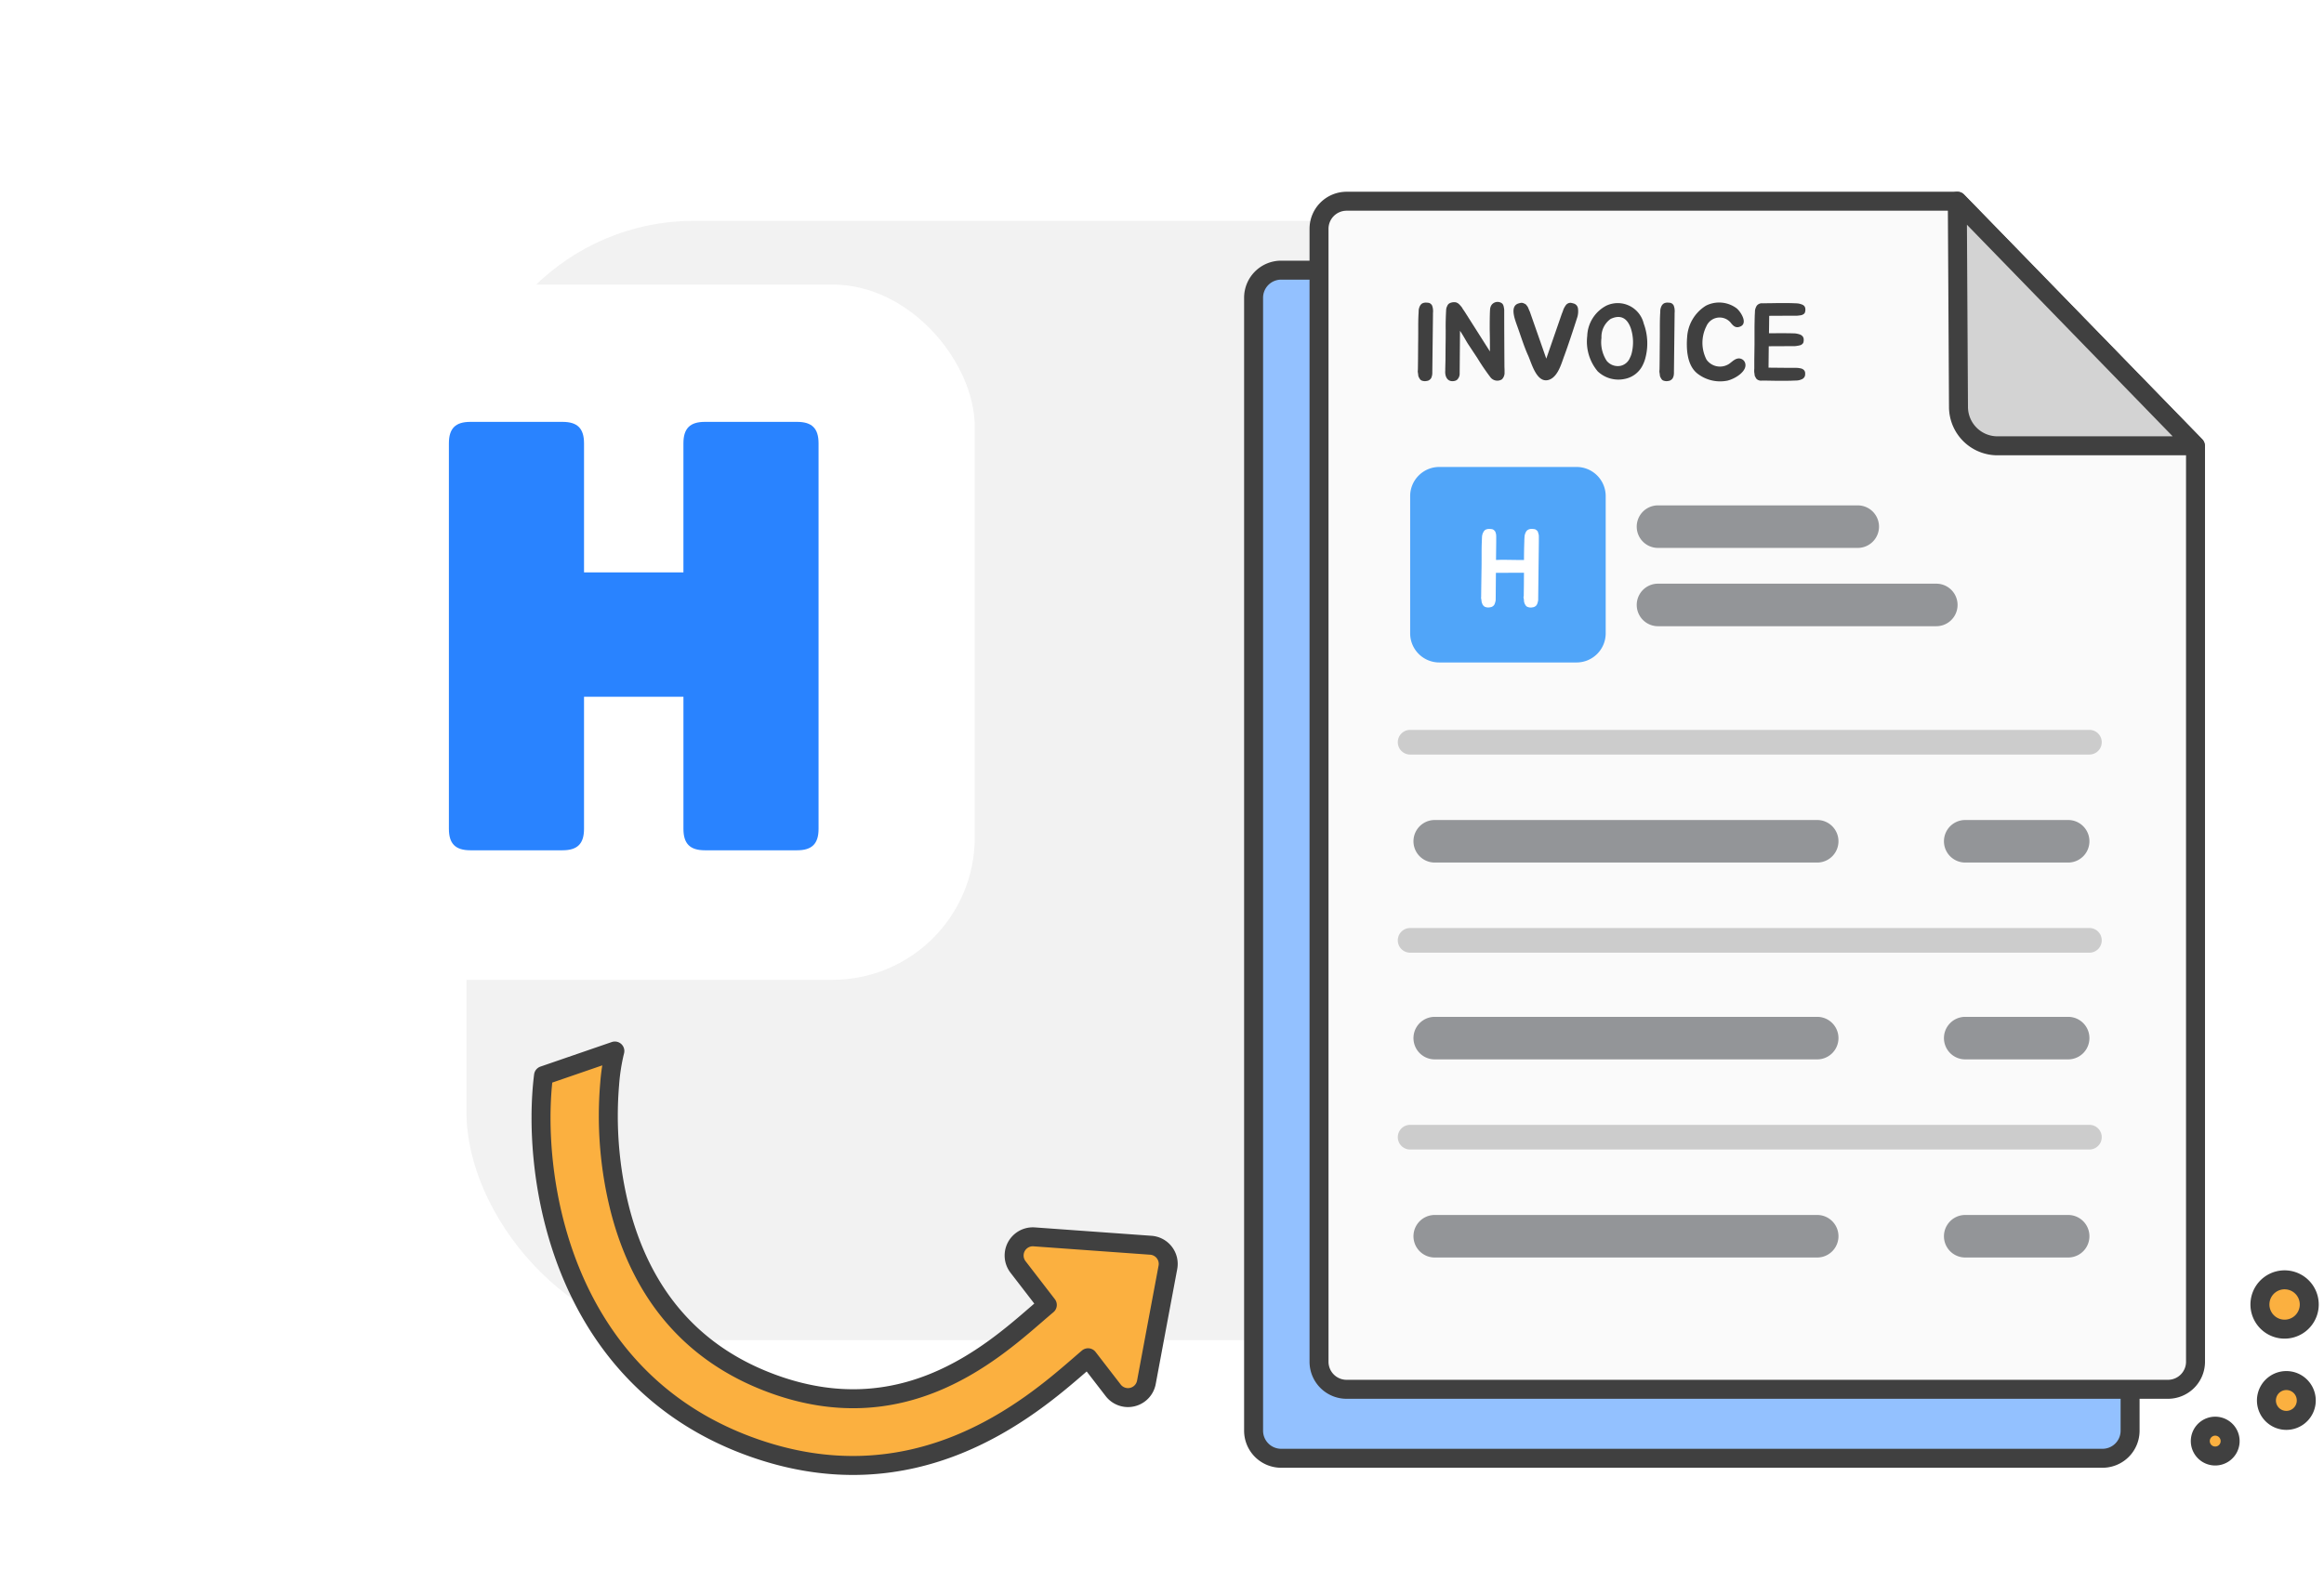 <svg xmlns="http://www.w3.org/2000/svg" xmlns:xlink="http://www.w3.org/1999/xlink" width="244.993" height="165.431" viewBox="0 0 244.993 165.431">
  <defs>
    <filter id="Rectangle_341" x="0" y="0" width="132.757" height="133.3" filterUnits="userSpaceOnUse">
      <feOffset input="SourceAlpha"/>
      <feGaussianBlur stdDeviation="10" result="blur"/>
      <feFlood flood-opacity="0.051"/>
      <feComposite operator="in" in2="blur"/>
      <feComposite in="SourceGraphic"/>
    </filter>
  </defs>
  <g id="Invoice_Icon" data-name="Invoice Icon" transform="translate(-688.823 -1118.761)">
    <rect id="Rectangle_1909" data-name="Rectangle 1909" width="156" height="118" rx="24" transform="translate(738 1142.044)" fill="#f2f2f2"/>
    <g id="Icon">
      <path id="Path_4648" data-name="Path 4648" d="M93.26,24.61,75.5,6.337H3.658A2.908,2.908,0,0,0,.749,9.246V128.688A2.908,2.908,0,0,0,3.658,131.6H90.242a2.907,2.907,0,0,0,2.907-2.909V24.61" transform="translate(820.226 1140.906)" fill="#93c1ff"/>
      <path id="Path_4649" data-name="Path 4649" d="M93.26,24.61,75.5,6.337H3.658A2.908,2.908,0,0,0,.749,9.246V128.688A2.908,2.908,0,0,0,3.658,131.6H90.242a2.907,2.907,0,0,0,2.907-2.909V24.61" transform="translate(820.226 1140.906)" fill="none" stroke="#404040" stroke-linejoin="round" stroke-width="2"/>
      <path id="Path_4650" data-name="Path 4650" d="M98.452,26.541V123.1a2.908,2.908,0,0,1-2.907,2.909H8.962A2.908,2.908,0,0,1,6.053,123.1V3.658A2.908,2.908,0,0,1,8.962.751H73.34Z" transform="translate(821.82 1139.226)" fill="#fafafa"/>
      <path id="Path_4651" data-name="Path 4651" d="M98.452,26.541V123.1a2.908,2.908,0,0,1-2.907,2.909H8.962A2.908,2.908,0,0,1,6.053,123.1V3.658A2.908,2.908,0,0,1,8.962.751H73.34Z" transform="translate(821.82 1139.226)" fill="none" stroke="#404040" stroke-linejoin="round" stroke-width="2"/>
      <path id="Path_4652" data-name="Path 4652" d="M30.979,42.9H16.51a3.073,3.073,0,0,1-3.072-3.072V25.361a3.073,3.073,0,0,1,3.072-3.072H30.979a3.072,3.072,0,0,1,3.072,3.072V39.83A3.072,3.072,0,0,1,30.979,42.9" transform="translate(824.042 1145.704)" fill="#50a5f9"/>
      <path id="Path_4653" data-name="Path 4653" d="M57.781.751l.124,21.7a4.11,4.11,0,0,0,4.11,4.086H82.853Z" transform="translate(837.379 1139.226)" fill="#d3d3d3"/>
      <path id="Path_4654" data-name="Path 4654" d="M57.781.751l.124,21.7a4.11,4.11,0,0,0,4.11,4.086H82.853Z" transform="translate(837.379 1139.226)" fill="none" stroke="#404040" stroke-linejoin="round" stroke-width="2"/>
      <path id="Path_4655" data-name="Path 4655" d="M55.1,29.887H34.042a2.242,2.242,0,0,1,0-4.484H55.1a2.242,2.242,0,1,1,0,4.484" transform="translate(829.564 1146.64)" fill="#939598"/>
      <path id="Path_4656" data-name="Path 4656" d="M63.381,36.233H34.043a2.242,2.242,0,1,1,0-4.484H63.381a2.242,2.242,0,1,1,0,4.484" transform="translate(829.564 1148.549)" fill="#939598"/>
      <path id="Path_4657" data-name="Path 4657" d="M56.267,55.388H15.948a2.242,2.242,0,0,1,0-4.484H56.267a2.242,2.242,0,1,1,0,4.484" transform="translate(824.123 1154.31)" fill="#939598"/>
      <path id="Path_4658" data-name="Path 4658" d="M56.267,87.4H15.948a2.242,2.242,0,0,1,0-4.484H56.267a2.242,2.242,0,1,1,0,4.484" transform="translate(824.123 1163.939)" fill="#939598"/>
      <path id="Path_4659" data-name="Path 4659" d="M69.793,55.388H58.941a2.242,2.242,0,1,1,0-4.484H69.793a2.242,2.242,0,1,1,0,4.484" transform="translate(837.053 1154.31)" fill="#939598"/>
      <path id="Path_4660" data-name="Path 4660" d="M69.793,87.4H58.941a2.242,2.242,0,1,1,0-4.484H69.793a2.242,2.242,0,1,1,0,4.484" transform="translate(837.053 1163.939)" fill="#939598"/>
      <path id="Path_4661" data-name="Path 4661" d="M14.068,15.943l.012-.909.012-1.692c.01-.484.01-1.013.01-1.566s0-.933.023-1.462v-.046c.013-.151.023-.323.023-.484a1.29,1.29,0,0,1,.127-.449.7.7,0,0,1,.241-.277.829.829,0,0,1,.358-.091,2.659,2.659,0,0,1,.31.022.454.454,0,0,1,.265.139.43.43,0,0,1,.127.183,2.019,2.019,0,0,1,.068.264,2.634,2.634,0,0,1,.023.289c0,.1-.012.185-.012.276v.2l-.069,5.976v.114a1.769,1.769,0,0,1-.023.207,2.655,2.655,0,0,1-.079.255.623.623,0,0,1-.172.207.565.565,0,0,1-.3.126.908.908,0,0,1-.588-.059.54.54,0,0,1-.2-.229.1.1,0,0,1-.035-.069c-.01-.023-.034-.046-.046-.07a.877.877,0,0,1-.047-.252c-.01-.069-.022-.15-.034-.23a.546.546,0,0,1,0-.2Z" transform="translate(824.229 1141.697)" fill="#404040"/>
      <path id="Path_4662" data-name="Path 4662" d="M22.256,17.077a.914.914,0,0,1-1.208-.219,23.976,23.976,0,0,1-1.381-2.027L18.7,13.37c-.264-.415-.553-.968-.862-1.415l-.035,4.4v.1a.88.88,0,0,1-.276.669.662.662,0,0,1-.3.127c-.76.137-.989-.541-.943-1.082v-.2l.022-.9.012-1.669c.012-.484.012-1,.012-1.544-.012-.656.012-1.449.047-2.083A.993.993,0,0,1,16.5,9.33a.514.514,0,0,1,.242-.277,1.062,1.062,0,0,1,.679-.091,1,1,0,0,1,.23.114,1.73,1.73,0,0,1,.207.2,2.992,2.992,0,0,1,.2.243,1.556,1.556,0,0,0,.15.241l.126.185,2.659,4.19v-.76c0-.484-.01-1-.022-1.554,0-.644,0-1.428.034-2.072a1.074,1.074,0,0,1,.116-.447.785.785,0,0,1,1.151-.232.556.556,0,0,1,.126.183,1.119,1.119,0,0,1,.069.267A1.2,1.2,0,0,1,22.5,9.8c0,1.912.012,3.961.023,5.872,0,.219.022.414.01.633a.972.972,0,0,1-.276.771" transform="translate(824.896 1141.679)" fill="#404040"/>
      <path id="Path_4663" data-name="Path 4663" d="M28.512,10.585c-.38,1.2-1.013,3.1-1.336,3.96-.3.795-.644,2.141-1.531,2.521-1.346.553-1.9-1.645-2.279-2.5-.472-1.035-.84-2.269-1.232-3.327-.207-.61-.7-1.911.2-2.188a2.489,2.489,0,0,1,.287-.068.574.574,0,0,1,.3.068.721.721,0,0,1,.219.127c.057.079.116.15.173.23.046.1.081.183.114.265.035.1.092.2.116.264l.069.2,1.657,4.732,1.635-4.72.081-.2c.023-.069.057-.161.092-.264a1.705,1.705,0,0,1,.126-.255c.046-.079.1-.16.161-.241a.751.751,0,0,1,.183-.139.658.658,0,0,1,.3-.068,2.554,2.554,0,0,1,.287.068.628.628,0,0,1,.472.507,2.159,2.159,0,0,1-.092,1.025" transform="translate(826.561 1141.703)" fill="#404040"/>
      <path id="Path_4664" data-name="Path 4664" d="M33.744,11.151a6.026,6.026,0,0,1,.172,3.672,3.806,3.806,0,0,1-.38.921A2.667,2.667,0,0,1,31.8,16.987a3.169,3.169,0,0,1-2.9-.783,4.876,4.876,0,0,1-1.106-3.729,3.743,3.743,0,0,1,2.015-3.2,2.82,2.82,0,0,1,3.937,1.876M32.4,11.7c-.333-.991-.99-1.566-2.141-1.025a2.315,2.315,0,0,0-.966,1.991,3.6,3.6,0,0,0,.553,2.429,1.512,1.512,0,0,0,1.484.519,1.4,1.4,0,0,0,.966-.842A2.285,2.285,0,0,0,32.5,14.2a4.76,4.76,0,0,0-.1-2.5" transform="translate(828.354 1141.711)" fill="#404040"/>
      <path id="Path_4665" data-name="Path 4665" d="M33.651,15.943l.012-.909.012-1.692c.01-.484.01-1.013.01-1.566s0-.933.023-1.462v-.046c.012-.151.023-.323.023-.484a1.316,1.316,0,0,1,.126-.449.712.712,0,0,1,.242-.277.829.829,0,0,1,.358-.091,2.66,2.66,0,0,1,.31.022.454.454,0,0,1,.265.139.428.428,0,0,1,.126.183,2.027,2.027,0,0,1,.069.264,2.635,2.635,0,0,1,.023.289c0,.1-.012.185-.012.276v.2l-.069,5.976v.114c0,.047-.012.116-.023.207s-.046.161-.081.255a.593.593,0,0,1-.172.207.556.556,0,0,1-.3.126.908.908,0,0,1-.588-.059.531.531,0,0,1-.2-.229.1.1,0,0,1-.035-.069c-.012-.023-.034-.046-.046-.07a.877.877,0,0,1-.047-.252c-.01-.069-.022-.15-.034-.23a.547.547,0,0,1,0-.2Z" transform="translate(830.118 1141.697)" fill="#404040"/>
      <path id="Path_4666" data-name="Path 4666" d="M40.122,17.2a3.893,3.893,0,0,1-3.188-.784c-1.071-.886-1.141-2.612-1.037-3.867a4.19,4.19,0,0,1,1.98-3.257,3.078,3.078,0,0,1,3.258.3c.484.428,1.244,1.692.219,1.947-.425.113-.667-.2-.886-.473a1.52,1.52,0,0,0-2.544.392,3.875,3.875,0,0,0,.012,3.524,1.744,1.744,0,0,0,2.279.506c.254-.126.563-.494.921-.6a.693.693,0,0,1,.829.345c.415.875-.933,1.75-1.842,1.969" transform="translate(830.786 1141.695)" fill="#404040"/>
      <path id="Path_4667" data-name="Path 4667" d="M42.9,10.383l-.023,1.807h.46c.622-.012,1.059-.012,1.658,0h.057c.183,0,.356.01.529.01a2.466,2.466,0,0,1,.518.105.708.708,0,0,1,.323.207.536.536,0,0,1,.116.334,1.014,1.014,0,0,1-.023.264.351.351,0,0,1-.15.23.4.4,0,0,1-.219.114,1.716,1.716,0,0,1-.3.059,1.442,1.442,0,0,1-.323.035h-.541l-2.129.01-.023,2.257,2.291.022h.541a2.774,2.774,0,0,1,.323.012c.114.023.219.034.311.059a.847.847,0,0,1,.23.126.5.5,0,0,1,.15.242.928.928,0,0,1,.012.254.512.512,0,0,1-.116.333.631.631,0,0,1-.321.208,1.346,1.346,0,0,1-.531.1c-.172.01-.356.01-.529.022h-.069q-.9.018-1.865,0c-.6-.012-.656-.012-1.139-.012a.691.691,0,0,1-.437-.092.456.456,0,0,1-.2-.219.122.122,0,0,1-.035-.069c-.012-.023-.035-.047-.046-.069a.885.885,0,0,1-.047-.242c-.012-.069-.023-.15-.034-.23v-.183c0-.059.01-.127.01-.185V15l.023-1.658V11.81c0-.553.012-.933.023-1.439v-.059c.012-.161.023-.31.023-.459a1.18,1.18,0,0,1,.126-.45.564.564,0,0,1,.242-.276.635.635,0,0,1,.356-.1.505.505,0,0,1,.138.012V9.024c.553,0,.588,0,1.221-.012.609-.01,1.139-.01,1.726,0h.046c.173.012.358.012.529.023a1.541,1.541,0,0,1,.507.1.657.657,0,0,1,.323.2.568.568,0,0,1,.1.323.851.851,0,0,1-.023.254.392.392,0,0,1-.138.241,1.083,1.083,0,0,1-.219.116,2.166,2.166,0,0,1-.287.046,1.607,1.607,0,0,1-.334.023H45.2l-2.3.012Z" transform="translate(832.43 1141.708)" fill="#404040"/>
      <path id="Path_4668" data-name="Path 4668" d="M85.346,46.2H13.738a1.3,1.3,0,1,1,0-2.6H85.346a1.3,1.3,0,0,1,0,2.6" transform="translate(823.74 1152.113)" fill="#ccc"/>
      <path id="Path_4669" data-name="Path 4669" d="M85.346,62.259H13.738a1.3,1.3,0,1,1,0-2.6H85.346a1.3,1.3,0,0,1,0,2.6" transform="translate(823.74 1156.943)" fill="#ccc"/>
      <path id="Path_4670" data-name="Path 4670" d="M56.267,71.342H15.948a2.242,2.242,0,0,1,0-4.484H56.267a2.242,2.242,0,1,1,0,4.484" transform="translate(824.123 1159.109)" fill="#939598"/>
      <path id="Path_4671" data-name="Path 4671" d="M69.793,71.342H58.941a2.242,2.242,0,1,1,0-4.484H69.793a2.242,2.242,0,1,1,0,4.484" transform="translate(837.053 1159.109)" fill="#939598"/>
      <path id="Path_4672" data-name="Path 4672" d="M85.346,78.213H13.738a1.3,1.3,0,1,1,0-2.6H85.346a1.3,1.3,0,0,1,0,2.6" transform="translate(823.74 1161.741)" fill="#ccc"/>
      <path id="Path_4673" data-name="Path 4673" d="M25.275,28.216v.471l-.069,5.976v.114a.912.912,0,0,1-.035.207,1.159,1.159,0,0,1-.081.254.459.459,0,0,1-.161.208.547.547,0,0,1-.3.126.905.905,0,0,1-.587-.059.492.492,0,0,1-.207-.229.259.259,0,0,1-.047-.069.169.169,0,0,0-.022-.07.883.883,0,0,1-.059-.252,1.692,1.692,0,0,0-.022-.23.565.565,0,0,1-.023-.2.391.391,0,0,0,.023-.173l.012-.909.01-1.452h-.622l-2.336.012-.023,2.717v.114a.893.893,0,0,1-.034.207,1.318,1.318,0,0,1-.081.254.468.468,0,0,1-.161.208.556.556,0,0,1-.3.126.909.909,0,0,1-.588-.059.712.712,0,0,1-.219-.229.189.189,0,0,1-.023-.069l-.034-.07a.928.928,0,0,1-.057-.252,1.842,1.842,0,0,0-.035-.23.546.546,0,0,1,0-.2v-.173l.012-.909.023-1.692c.012-.484.012-1.013.012-1.566s0-.933.022-1.462v-.046c.012-.151.012-.323.023-.484a1.1,1.1,0,0,1,.127-.449.66.66,0,0,1,.229-.277.838.838,0,0,1,.369-.091,2.251,2.251,0,0,1,.3.022.423.423,0,0,1,.264.139.349.349,0,0,1,.127.183,1.182,1.182,0,0,1,.069.264,2.788,2.788,0,0,1,.01.289v.471l-.022,1.9c.126,0,.276,0,.5-.012.793,0,1.577.023,2.44.023h.01c0-.679.012-1.289.035-1.98,0-.151.012-.323.023-.484a1.1,1.1,0,0,1,.126-.449.552.552,0,0,1,.242-.277.752.752,0,0,1,.356-.091,2.091,2.091,0,0,1,.3.022.423.423,0,0,1,.265.139.293.293,0,0,1,.126.183c.035.092.047.173.081.264a2.48,2.48,0,0,1,.012.289" transform="translate(825.771 1147.216)" fill="#fff"/>
    </g>
    <g id="Xero" transform="translate(718.823 1148.761)">
      <g transform="matrix(1, 0, 0, 1, -30, -30)" filter="url(#Rectangle_341)">
        <rect id="Rectangle_341-2" data-name="Rectangle 341" width="72.757" height="73.3" rx="15" transform="translate(30 30)" fill="#fff"/>
      </g>
      <path id="Path_4194" data-name="Path 4194" d="M11.986,45.167c1.566,0,2.259-.692,2.259-2.259V28.983h10.48V42.908c0,1.566.692,2.259,2.259,2.259h9.727c1.566,0,2.259-.692,2.259-2.259V2.259C38.969.692,38.277,0,36.711,0H26.983c-1.566,0-2.259.692-2.259,2.259V15.872H14.245V2.259C14.245.692,13.552,0,11.986,0H2.259C.692,0,0,.692,0,2.259V42.908c0,1.566.692,2.259,2.259,2.259Z" transform="translate(17.322 14.478)" fill="#2983ff" fill-rule="evenodd"/>
    </g>
    <g id="Arrow" transform="translate(758.937 1283.583) rotate(-109)">
      <path id="Path_4674" data-name="Path 4674" d="M9.128,12.491C-2.819,27,3.21,42,5.785,48.4c.151.375.29.723.414,1.039L2.091,50.826a1.972,1.972,0,0,0-.342,3.583l4.407,2.5L12.474,60.5a1.971,1.971,0,0,0,2.786-.941l2.851-6.681,1.99-4.662a1.972,1.972,0,0,0-2.444-2.642L12.863,47.19c-.167-.435-.353-.9-.557-1.41-2.463-6.127-7.048-17.532,2.248-28.821,5.546-6.735,13.072-9.8,22.361-9.1a40.168,40.168,0,0,1,13.015,3.3A21.023,21.023,0,0,1,53.019,12.8V4.847C43.755.3,22.663-3.943,9.128,12.491" transform="translate(-0.223 -0.223)" fill="#fbb040"/>
      <path id="Path_4675" data-name="Path 4675" d="M9.128,12.491C-2.819,27,3.21,42,5.785,48.4c.151.375.29.723.414,1.039L2.091,50.826a1.972,1.972,0,0,0-.342,3.583l4.407,2.5L12.474,60.5a1.971,1.971,0,0,0,2.786-.941l2.851-6.681,1.99-4.662a1.972,1.972,0,0,0-2.444-2.642L12.863,47.19c-.167-.435-.353-.9-.557-1.41-2.463-6.127-7.048-17.532,2.248-28.821,5.546-6.735,13.072-9.8,22.361-9.1a40.168,40.168,0,0,1,13.015,3.3A21.023,21.023,0,0,1,53.019,12.8V4.847C43.755.3,22.663-3.943,9.128,12.491Z" transform="translate(-0.223 -0.223)" fill="none" stroke="#404040" stroke-linejoin="round" stroke-width="2"/>
    </g>
    <g id="Dots" transform="translate(932.879 1272.288) rotate(179)">
      <path id="Path_3856" data-name="Path 3856" d="M3.81,4.889A2.6,2.6,0,1,0,.3,3.81,2.6,2.6,0,0,0,3.81,4.889" transform="translate(5.141 13.118) rotate(82)" fill="#fbb040" stroke="#404040" stroke-width="2"/>
      <path id="Path_3858" data-name="Path 3858" d="M3.087,3.961A2.1,2.1,0,1,0,.245,3.087a2.1,2.1,0,0,0,2.842.874" transform="translate(4.722 3.553) rotate(82)" fill="#fbb040" stroke="#404040" stroke-width="2"/>
      <path id="Path_3860" data-name="Path 3860" d="M2.309,2.963A1.573,1.573,0,1,0,.183,2.309a1.573,1.573,0,0,0,2.126.654" transform="translate(11.84 0) rotate(82)" fill="#fbb040" stroke="#404040" stroke-width="2"/>
    </g>
  </g>
</svg>
